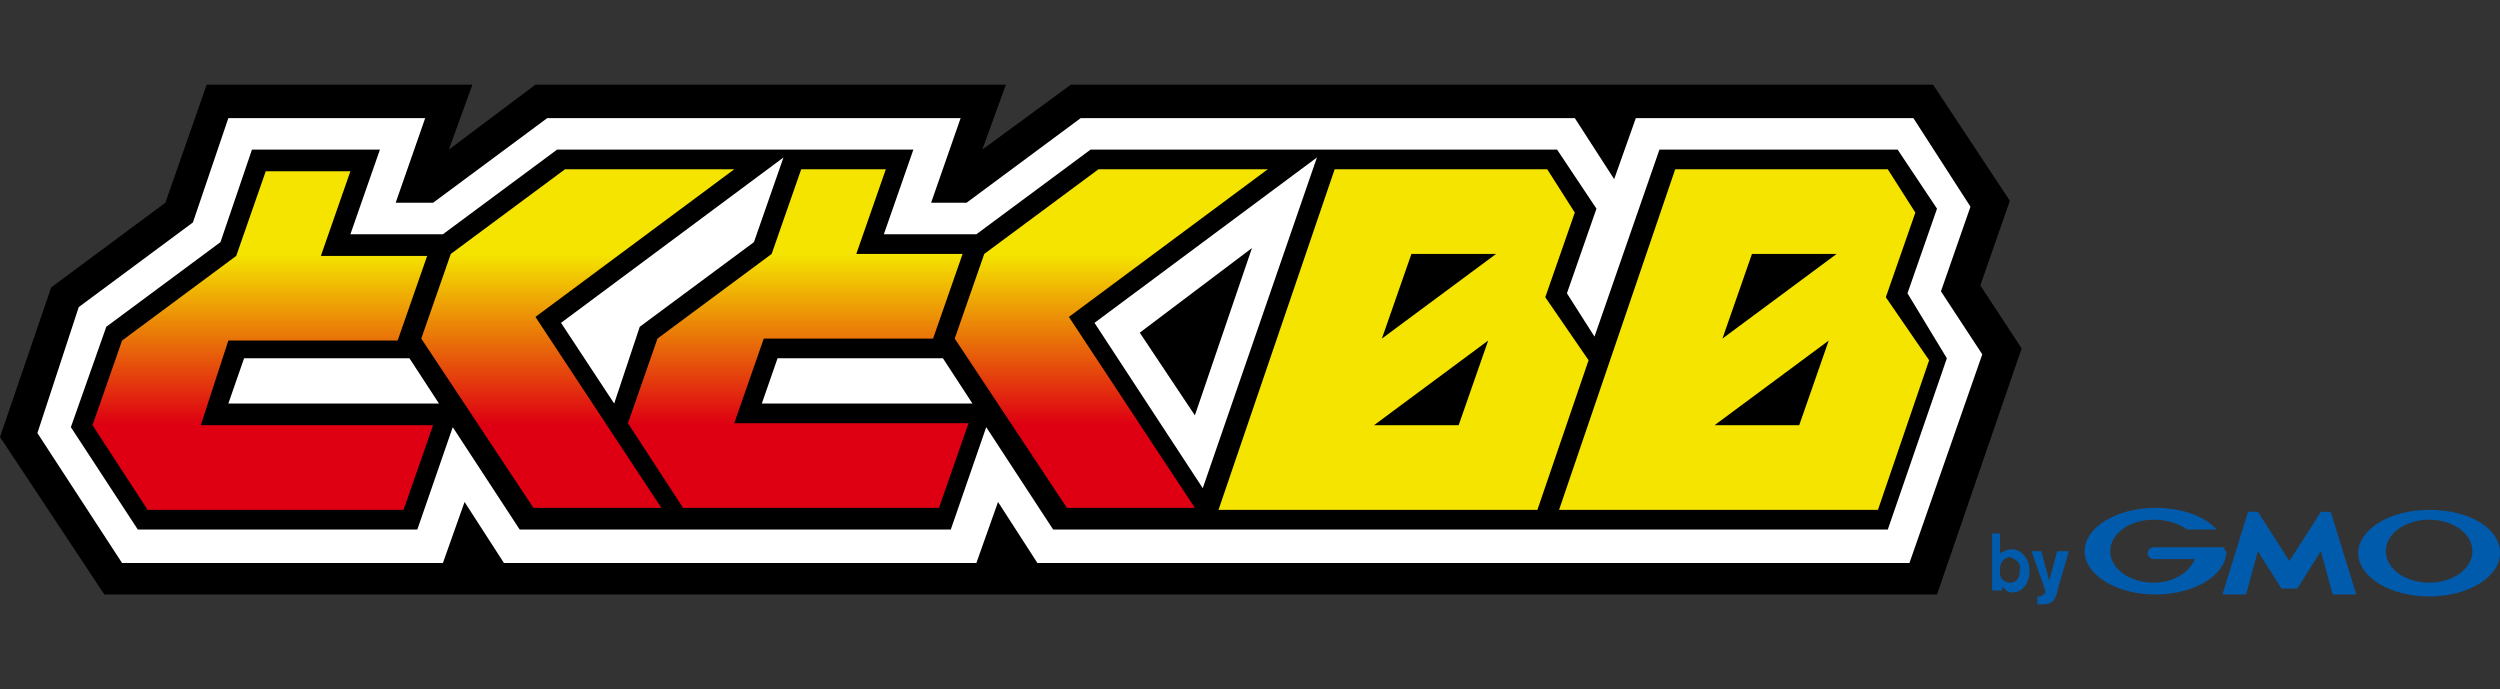 <svg enable-background="new 0 0 127 35" height="35" viewBox="0 0 127 35" width="127" xmlns="http://www.w3.org/2000/svg" xmlns:xlink="http://www.w3.org/1999/xlink"><rect x="0" y="0" width="127" height="35" fill="#333333" stroke="none"/><linearGradient id="a" gradientUnits="userSpaceOnUse" x1="34.6" x2="34.6" y1="25.878" y2="8.611"><stop offset=".25" stop-color="#de0012"/><stop offset=".75" stop-color="#f4e400"/></linearGradient><path d="m102.6 29c0 .3-.1.6-.5.6 0 0-.4 0-.5-.4 0 0 0-.1 0-.3 0-.4.3-.6.5-.6.3.1.6.3.5.7zm-1.4-1.8v2.8h.5v-.2c.1.1.3.3.5.3.5 0 .9-.4.9-1.1 0-.6-.4-1.1-.9-1.1-.2 0-.4.1-.6.2v-1h-.4zm3.9.8-.5 1.7-.1.4c-.1.4-.3.6-.7.6-.2 0-.2 0-.3 0v-.4h.1s.1 0 .2-.1c.1 0 .1-.1.1-.2l-.7-2h.5l.4 1.5.4-1.5zm11.3 1.9h.3l1.2-1.9.6 2.2h1.2l-1.3-4.2h-.5l-1.6 2.5-1.6-2.5h-.5l-1.3 4.2h1.2l.6-2.2 1.2 1.9zm-3.4-2.1h-.2-1.2-2.2c-.2 0-.3.2-.3.3 0 .2.2.3.3.3h2.1c-.3.7-1.1 1.2-2.1 1.2-1.2 0-2.2-.7-2.2-1.6s1-1.6 2.2-1.6c.7 0 1.3.2 1.7.5h1.5c-.6-.7-1.8-1.1-3.1-1.1-2 0-3.6 1-3.6 2.2s1.6 2.2 3.6 2.2 3.6-1 3.6-2.2c-.1 0-.1-.1-.1-.2zm10.4-1.9c-2 0-3.6 1-3.6 2.2s1.6 2.2 3.6 2.2 3.6-1 3.6-2.2c0-1.3-1.6-2.2-3.6-2.2zm0 3.7c-1.2 0-2.2-.7-2.2-1.6s1-1.6 2.2-1.6 2.2.7 2.2 1.6-1 1.6-2.2 1.6z" fill="#005bac"/><path d="m100.6 14.5 1.5-4.3-3.9-5.9h-43.8l-4.5 3.3 1.2-3.3h-23.9l-4.4 3.3 1.2-3.3h-13.5l-2.1 6-5.8 4.3-2.6 7.6 5.3 8h93.1l4.3-12.5z"/><path d="m52.7 28.6-2-3.1-1.1 3.1h-24l-2-3.1-1.1 3.1h-16.3l-4.3-6.6 2.1-6.4 5.8-4.3 1.8-5.3h10l-1.5 4.3h1.9l5.8-4.3h21l-1.5 4.3h1.8l5.8-4.3h25.1l2 3.1 1.1-3.1h14.1l2.9 4.5-1.5 4.3 2.1 3.2-3.7 10.6zm8-7.5 2.9-8.5-5.7 4.3z" fill="#fff"/><path d="m96.9 14.9 1.5-4.3-2-3h-12.1l-3.3 9.5-1.4-2.2 1.5-4.3-2-3h-23.7l-5.8 4.3h-4.7l1.5-4.3h-18.1l-5.8 4.3h-4.7l1.5-4.3h-6.5l-1.6 4.7-5.8 4.3-1.8 5.1 3.4 5.2h14.2l1.8-5.2 3.4 5.2h21.9l1.8-5.2 3.4 5.2h42.4l3-8.7zm-85.3 5.6.8-2.3h8.4l1.5 2.3zm27.1 0 .8-2.3h8.4l1.5 2.3zm22.4 4.3-5.5-8.4 11.3-8.4zm-22.8-12.5-5.8 4.3-1.3 3.9-2.7-4.1 11.3-8.4z"/><path d="m78.5 15.1 1.5-4.3-1.4-2.2h-10.8l-5.9 17.3h16.2l2.6-7.6zm-4.4 6.5h-4.3l5.8-4.3zm-3.9-4.4 1.5-4.3h4.3zm25.6-2.1 1.5-4.3-1.4-2.2h-10.8l-5.9 17.3h16.2l2.6-7.6zm-4.4 6.5h-4.3l5.8-4.3zm-3.9-4.4 1.5-4.3h4.3z" fill="#f4e400"/><path d="m10.2 21.6h11.8l-1.5 4.3h-13l-2.8-4.3 1.5-4.3 5.8-4.3 1.5-4.3h4.3l-1.5 4.3h5.4l-1.5 4.3h-8.6zm28.6-4.4h8.6l1.5-4.3h-5.4l1.5-4.3h-4.3l-1.5 4.3-5.8 4.3-1.5 4.3 2.8 4.3h13l1.5-4.3h-11.9zm-1.5-8.6h-8.6l-5.8 4.3-1.5 4.3 5.7 8.6h6.5l-6.4-9.7zm27.1 0h-8.6l-5.8 4.3-1.5 4.3 5.7 8.6h6.5l-6.4-9.7z" fill="url(#a)"/></svg>